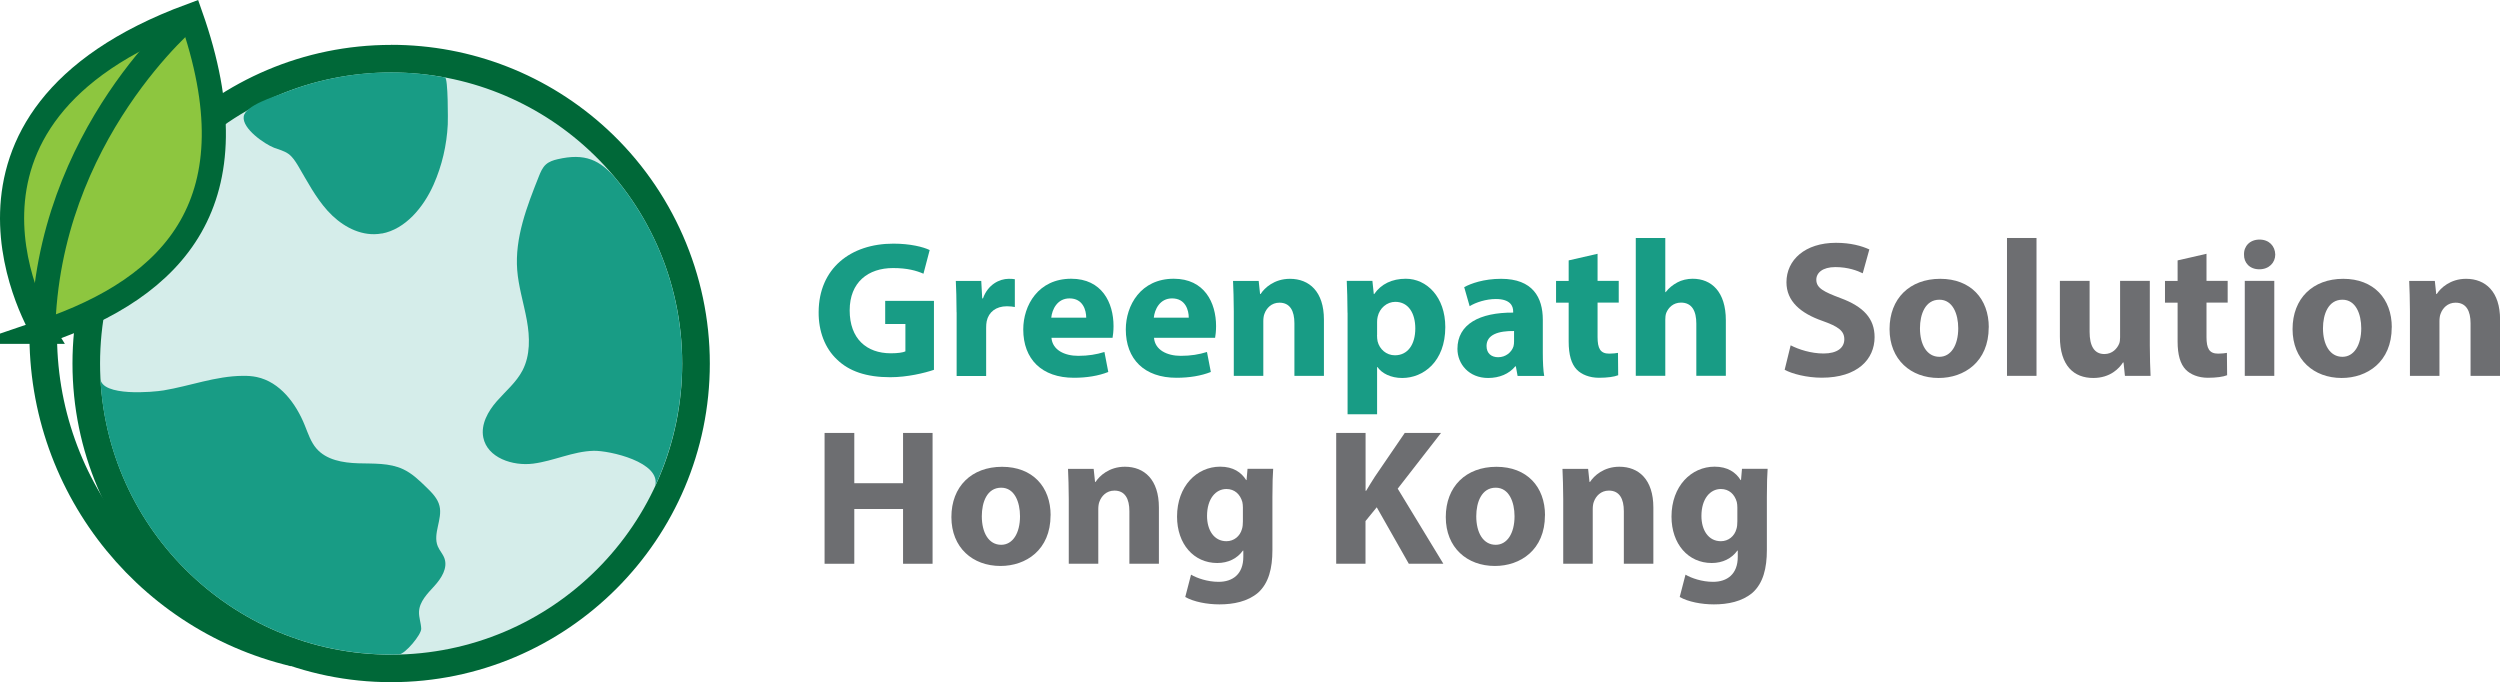 <?xml version="1.0" encoding="UTF-8"?>
<svg id="Layer_1" data-name="Layer 1" xmlns="http://www.w3.org/2000/svg" viewBox="0 0 362.52 98.92">
  <defs>
    <style>
      .cls-1 {
        fill: #8dc63f;
      }

      .cls-1, .cls-2, .cls-3 {
        stroke: #006838;
        stroke-miterlimit: 10;
      }

      .cls-1, .cls-3 {
        stroke-width: 3.5px;
      }

      .cls-4 {
        fill: #189c85;
      }

      .cls-4, .cls-5, .cls-6, .cls-7 {
        stroke-width: 0px;
      }

      .cls-5 {
        fill: #d5edea;
      }

      .cls-2 {
        stroke-width: 4px;
      }

      .cls-2, .cls-3 {
        fill: none;
      }

      .cls-6 {
        fill: #6d6e71;
      }

      .cls-7 {
        fill: #006838;
      }
    </style>
  </defs>
  <g>
    <path class="cls-4" d="M135.42,53.63c-1.32.45-3.83,1.07-6.33,1.07-3.46,0-5.97-.87-7.71-2.56-1.75-1.63-2.7-4.11-2.67-6.9.03-6.31,4.62-9.91,10.84-9.91,2.45,0,4.34.48,5.26.93l-.9,3.43c-1.04-.45-2.34-.82-4.42-.82-3.58,0-6.28,2.03-6.28,6.14s2.45,6.22,5.97,6.22c.99,0,1.77-.11,2.11-.28v-3.97h-2.93v-3.35h7.07v9.99Z"/>
    <path class="cls-4" d="M138.71,45.27c0-2.03-.06-3.35-.11-4.53h3.69l.14,2.53h.11c.7-2,2.39-2.84,3.72-2.84.39,0,.59,0,.9.06v4.03c-.31-.06-.68-.11-1.15-.11-1.58,0-2.65.84-2.93,2.17-.06.28-.08.62-.08.96v6.98h-4.28v-9.23Z"/>
    <path class="cls-4" d="M152.47,48.98c.14,1.77,1.89,2.62,3.88,2.62,1.46,0,2.65-.2,3.8-.56l.56,2.9c-1.41.56-3.12.84-4.98.84-4.67,0-7.35-2.7-7.35-7.01,0-3.49,2.17-7.35,6.95-7.35,4.45,0,6.14,3.46,6.14,6.87,0,.73-.08,1.38-.14,1.69h-8.87ZM157.51,46.06c0-1.04-.45-2.79-2.42-2.79-1.8,0-2.53,1.63-2.65,2.79h5.07Z"/>
    <path class="cls-4" d="M167.34,48.98c.14,1.77,1.89,2.62,3.88,2.62,1.46,0,2.65-.2,3.8-.56l.56,2.9c-1.41.56-3.12.84-4.98.84-4.67,0-7.35-2.7-7.35-7.01,0-3.49,2.17-7.35,6.95-7.35,4.45,0,6.14,3.46,6.14,6.87,0,.73-.08,1.38-.14,1.69h-8.87ZM172.38,46.06c0-1.04-.45-2.79-2.42-2.79-1.8,0-2.53,1.63-2.65,2.79h5.07Z"/>
    <path class="cls-4" d="M178.91,45.13c0-1.72-.06-3.18-.11-4.39h3.72l.2,1.89h.08c.56-.87,1.97-2.2,4.25-2.2,2.81,0,4.93,1.86,4.93,5.91v8.16h-4.28v-7.63c0-1.77-.62-2.98-2.17-2.98-1.18,0-1.89.82-2.17,1.6-.11.25-.17.68-.17,1.07v7.94h-4.28v-9.38Z"/>
    <path class="cls-4" d="M195.4,45.35c0-1.8-.06-3.35-.11-4.62h3.72l.2,1.91h.06c1.01-1.46,2.59-2.22,4.59-2.22,3.01,0,5.72,2.62,5.72,7.01,0,5.01-3.18,7.38-6.25,7.38-1.66,0-2.96-.68-3.58-1.58h-.06v6.84h-4.28v-14.72ZM199.68,48.59c0,.34.03.65.08.9.28,1.15,1.27,2.03,2.51,2.03,1.86,0,2.96-1.55,2.96-3.89,0-2.2-.99-3.86-2.9-3.86-1.21,0-2.28.9-2.56,2.17-.06.23-.08.51-.08.76v1.89Z"/>
    <path class="cls-4" d="M220.06,54.5l-.25-1.38h-.08c-.9,1.1-2.31,1.69-3.94,1.69-2.79,0-4.45-2.03-4.45-4.22,0-3.58,3.21-5.29,8.08-5.26v-.2c0-.73-.39-1.77-2.51-1.77-1.41,0-2.9.48-3.8,1.04l-.79-2.76c.96-.53,2.84-1.21,5.35-1.21,4.59,0,6.05,2.7,6.05,5.94v4.79c0,1.32.06,2.59.2,3.35h-3.86ZM219.56,48c-2.25-.03-4,.51-4,2.17,0,1.1.73,1.63,1.69,1.63,1.07,0,1.94-.7,2.22-1.58.06-.23.08-.48.08-.73v-1.49Z"/>
    <path class="cls-4" d="M231.66,36.79v3.94h3.07v3.15h-3.07v4.98c0,1.66.39,2.42,1.69,2.42.54,0,.96-.06,1.27-.11l.03,3.24c-.56.23-1.58.37-2.79.37-1.38,0-2.53-.48-3.21-1.18-.79-.82-1.18-2.14-1.18-4.08v-5.63h-1.83v-3.15h1.83v-2.98l4.19-.96Z"/>
    <path class="cls-4" d="M237.2,34.51h4.28v7.85h.06c.45-.59,1.01-1.04,1.69-1.41.62-.34,1.44-.53,2.22-.53,2.73,0,4.81,1.89,4.81,6.02v8.05h-4.28v-7.57c0-1.8-.62-3.04-2.22-3.04-1.13,0-1.83.73-2.14,1.49-.11.28-.14.65-.14.96v8.16h-4.28v-19.99Z"/>
    <path class="cls-6" d="M259.67,50.08c1.15.59,2.93,1.18,4.76,1.18,1.97,0,3.01-.82,3.01-2.06s-.9-1.86-3.18-2.67c-3.15-1.1-5.21-2.84-5.21-5.6,0-3.24,2.7-5.72,7.18-5.72,2.14,0,3.72.45,4.84.96l-.96,3.46c-.76-.37-2.11-.9-3.97-.9s-2.76.84-2.76,1.83c0,1.21,1.07,1.75,3.52,2.67,3.35,1.24,4.93,2.98,4.93,5.66,0,3.18-2.45,5.88-7.66,5.88-2.17,0-4.31-.56-5.38-1.15l.87-3.55Z"/>
    <path class="cls-6" d="M288.38,47.46c0,5.04-3.58,7.35-7.26,7.35-4.03,0-7.12-2.65-7.12-7.09s2.93-7.29,7.35-7.29,7.04,2.9,7.04,7.04ZM278.41,47.6c0,2.36.99,4.14,2.82,4.14,1.66,0,2.73-1.66,2.73-4.14,0-2.06-.79-4.14-2.73-4.14-2.05,0-2.82,2.11-2.82,4.14Z"/>
    <path class="cls-6" d="M291.03,34.51h4.28v19.99h-4.28v-19.99Z"/>
    <path class="cls-6" d="M311.74,50.08c0,1.8.06,3.27.11,4.42h-3.72l-.2-1.94h-.08c-.54.84-1.83,2.25-4.31,2.25-2.79,0-4.84-1.75-4.84-6v-8.08h4.31v7.4c0,2,.65,3.21,2.14,3.21,1.18,0,1.86-.82,2.14-1.49.11-.25.14-.59.14-.93v-8.19h4.31v9.35Z"/>
    <path class="cls-6" d="M319.96,36.79v3.94h3.07v3.15h-3.07v4.98c0,1.66.39,2.42,1.69,2.42.54,0,.96-.06,1.27-.11l.03,3.24c-.56.23-1.58.37-2.79.37-1.38,0-2.53-.48-3.21-1.18-.79-.82-1.18-2.14-1.18-4.08v-5.63h-1.83v-3.15h1.83v-2.98l4.19-.96Z"/>
    <path class="cls-6" d="M329.93,36.91c0,1.18-.9,2.14-2.31,2.14s-2.25-.96-2.22-2.14c-.03-1.24.87-2.17,2.25-2.17s2.25.93,2.28,2.17ZM325.51,54.5v-13.77h4.28v13.77h-4.28Z"/>
    <path class="cls-6" d="M346.82,47.46c0,5.04-3.58,7.35-7.26,7.35-4.03,0-7.12-2.65-7.12-7.09s2.93-7.29,7.35-7.29,7.04,2.9,7.04,7.04ZM336.85,47.6c0,2.36.99,4.14,2.82,4.14,1.66,0,2.73-1.66,2.73-4.14,0-2.06-.79-4.14-2.73-4.14-2.05,0-2.82,2.11-2.82,4.14Z"/>
    <path class="cls-6" d="M349.46,45.13c0-1.72-.06-3.18-.11-4.39h3.72l.2,1.89h.08c.56-.87,1.97-2.2,4.25-2.2,2.82,0,4.93,1.86,4.93,5.91v8.16h-4.28v-7.63c0-1.77-.62-2.98-2.17-2.98-1.18,0-1.89.82-2.17,1.6-.11.25-.17.68-.17,1.07v7.94h-4.28v-9.38Z"/>
    <path class="cls-6" d="M123.88,62.78v7.29h7.07v-7.29h4.28v18.97h-4.28v-7.94h-7.07v7.94h-4.31v-18.97h4.31Z"/>
    <path class="cls-6" d="M152.34,74.72c0,5.04-3.58,7.35-7.26,7.35-4.03,0-7.12-2.65-7.12-7.09s2.93-7.29,7.35-7.29,7.04,2.9,7.04,7.04ZM142.37,74.86c0,2.37.99,4.14,2.81,4.14,1.66,0,2.73-1.66,2.73-4.14,0-2.05-.79-4.14-2.73-4.14-2.06,0-2.81,2.11-2.81,4.14Z"/>
    <path class="cls-6" d="M154.98,72.38c0-1.72-.06-3.18-.11-4.39h3.72l.2,1.89h.08c.56-.87,1.97-2.2,4.25-2.2,2.81,0,4.93,1.86,4.93,5.91v8.16h-4.28v-7.63c0-1.77-.62-2.98-2.17-2.98-1.18,0-1.89.82-2.17,1.6-.11.25-.17.68-.17,1.07v7.94h-4.28v-9.38Z"/>
    <path class="cls-6" d="M184.62,67.99c-.06.87-.11,2.03-.11,4.08v7.69c0,2.65-.54,4.81-2.08,6.19-1.52,1.29-3.58,1.69-5.6,1.69-1.8,0-3.72-.37-4.96-1.07l.84-3.24c.87.51,2.39,1.04,4,1.04,2.03,0,3.58-1.1,3.58-3.63v-.9h-.06c-.82,1.15-2.14,1.8-3.72,1.8-3.41,0-5.83-2.76-5.83-6.73,0-4.42,2.87-7.24,6.25-7.24,1.89,0,3.07.82,3.77,1.94h.06l.14-1.63h3.72ZM180.23,73.59c0-.28-.03-.56-.08-.79-.31-1.13-1.13-1.89-2.31-1.89-1.55,0-2.81,1.41-2.81,3.91,0,2.05,1.01,3.66,2.81,3.66,1.1,0,1.97-.73,2.25-1.75.11-.31.14-.76.14-1.13v-2.03Z"/>
    <path class="cls-6" d="M193.77,62.78h4.25v8.39h.08c.42-.73.87-1.41,1.29-2.08l4.31-6.31h5.26l-6.28,8.08,6.62,10.89h-5.01l-4.65-8.19-1.63,2v6.19h-4.25v-18.97Z"/>
    <path class="cls-6" d="M224.03,74.72c0,5.04-3.58,7.35-7.26,7.35-4.03,0-7.12-2.65-7.12-7.09s2.93-7.29,7.35-7.29,7.04,2.9,7.04,7.04ZM214.07,74.86c0,2.37.99,4.14,2.82,4.14,1.66,0,2.73-1.66,2.73-4.14,0-2.05-.79-4.14-2.73-4.14-2.05,0-2.82,2.11-2.82,4.14Z"/>
    <path class="cls-6" d="M226.68,72.38c0-1.72-.06-3.18-.11-4.39h3.72l.2,1.89h.08c.56-.87,1.97-2.2,4.25-2.2,2.82,0,4.93,1.86,4.93,5.91v8.16h-4.28v-7.63c0-1.77-.62-2.98-2.17-2.98-1.18,0-1.89.82-2.17,1.6-.11.25-.17.68-.17,1.07v7.94h-4.28v-9.38Z"/>
    <path class="cls-6" d="M256.32,67.99c-.06.87-.11,2.03-.11,4.08v7.69c0,2.65-.54,4.81-2.08,6.19-1.52,1.29-3.58,1.69-5.6,1.69-1.8,0-3.72-.37-4.96-1.07l.84-3.24c.87.51,2.39,1.04,4,1.04,2.03,0,3.58-1.1,3.58-3.63v-.9h-.06c-.82,1.15-2.14,1.8-3.72,1.8-3.41,0-5.83-2.76-5.83-6.73,0-4.42,2.87-7.24,6.25-7.24,1.89,0,3.07.82,3.77,1.94h.06l.14-1.63h3.72ZM251.93,73.59c0-.28-.03-.56-.08-.79-.31-1.13-1.13-1.89-2.31-1.89-1.55,0-2.82,1.41-2.82,3.91,0,2.05,1.01,3.66,2.82,3.66,1.1,0,1.97-.73,2.25-1.75.11-.31.14-.76.14-1.13v-2.03Z"/>
  </g>
  <g>
    <g>
      <path class="cls-5" d="M56.72,96.92c-24.38,0-44.21-19.83-44.21-44.21S32.35,8.51,56.72,8.51c11.15,0,21.79,4.16,29.98,11.72,9.04,8.35,14.23,20.19,14.23,32.49,0,24.38-19.83,44.21-44.21,44.21Z"/>
      <path class="cls-7" d="M56.72,10.51c11.04,0,21.1,4.24,28.62,11.19,8.35,7.71,13.59,18.75,13.59,31.02,0,23.31-18.9,42.21-42.21,42.21S14.51,76.02,14.51,52.71,33.41,10.51,56.72,10.51M56.72,6.51C31.24,6.51,10.51,27.23,10.51,52.71s20.73,46.21,46.21,46.21,46.21-20.73,46.21-46.21c0-12.86-5.42-25.23-14.87-33.96-8.56-7.9-19.68-12.25-31.33-12.25h0Z"/>
    </g>
    <path class="cls-4" d="M75.56,42.61c.28,1.28.61,2.56.84,3.85.44,2.44.51,5.07-.64,7.27-.9,1.72-2.44,2.99-3.72,4.45s-2.34,3.36-1.96,5.26c.59,2.94,4.25,4.17,7.23,3.79s5.78-1.79,8.78-1.86c2.28-.05,9.83,1.64,8.91,5.11,2.57-5.56,3.92-11.65,3.92-17.77,0-6.4-1.46-12.78-4.28-18.53-1.41-2.88-3.16-5.6-5.19-8.09-2.42-2.97-4.67-3.91-8.6-3-.61.14-1.22.34-1.69.76-.51.46-.78,1.12-1.03,1.75-1.73,4.35-3.49,8.89-3.13,13.56.09,1.16.31,2.31.56,3.45Z"/>
    <path class="cls-4" d="M55.36,33.87c3.42-.63,6.06-3.82,7.51-7.09,1.22-2.75,1.91-5.72,2.06-8.73.03-.53.06-6.73-.4-6.82-2.53-.47-5.14-.73-7.8-.73-5.3,0-10.58,1-15.5,2.94-1.47.58-5.67,1.84-5.89,3.46-.24,1.77,3.07,4.01,4.39,4.52.71.27,1.47.45,2.09.89.61.44,1.02,1.1,1.41,1.74,1.32,2.24,2.53,4.58,4.27,6.51s4.16,3.43,6.76,3.4c.38,0,.76-.04,1.12-.11Z"/>
    <path class="cls-4" d="M56.72,94.92c.38,0,.76-.02,1.14-.03.87-.02,3.25-2.87,3.22-3.72-.03-.83-.35-1.63-.32-2.46.06-1.49,1.24-2.65,2.24-3.75s1.95-2.59,1.45-3.99c-.22-.63-.71-1.13-.97-1.75-.76-1.83.72-3.94.25-5.86-.26-1.08-1.1-1.92-1.89-2.69-1.03-1-2.08-2.02-3.38-2.63-2-.94-4.31-.79-6.52-.86s-4.62-.47-6.06-2.15c-.82-.95-1.21-2.18-1.68-3.34-1.28-3.19-3.61-6.31-6.98-7.02-.66-.14-1.34-.18-2.02-.17-3.93.03-7.64,1.47-11.48,2.11-1.41.24-9.04.96-9.17-1.76,1.12,22.31,19.56,40.06,42.15,40.06Z"/>
    <g>
      <g>
        <path class="cls-1" d="M6.26,48.11S-12.87,17.23,27.67,2.26c9.47,26.9-2.31,39.37-21.41,45.85Z"/>
        <path class="cls-3" d="M27.67,2.26S6.82,19.42,6.26,48.11"/>
      </g>
      <path class="cls-2" d="M42.66,94.66c-21.99-5.22-37.72-25.63-36.3-48.97"/>
    </g>
  </g>
</svg>